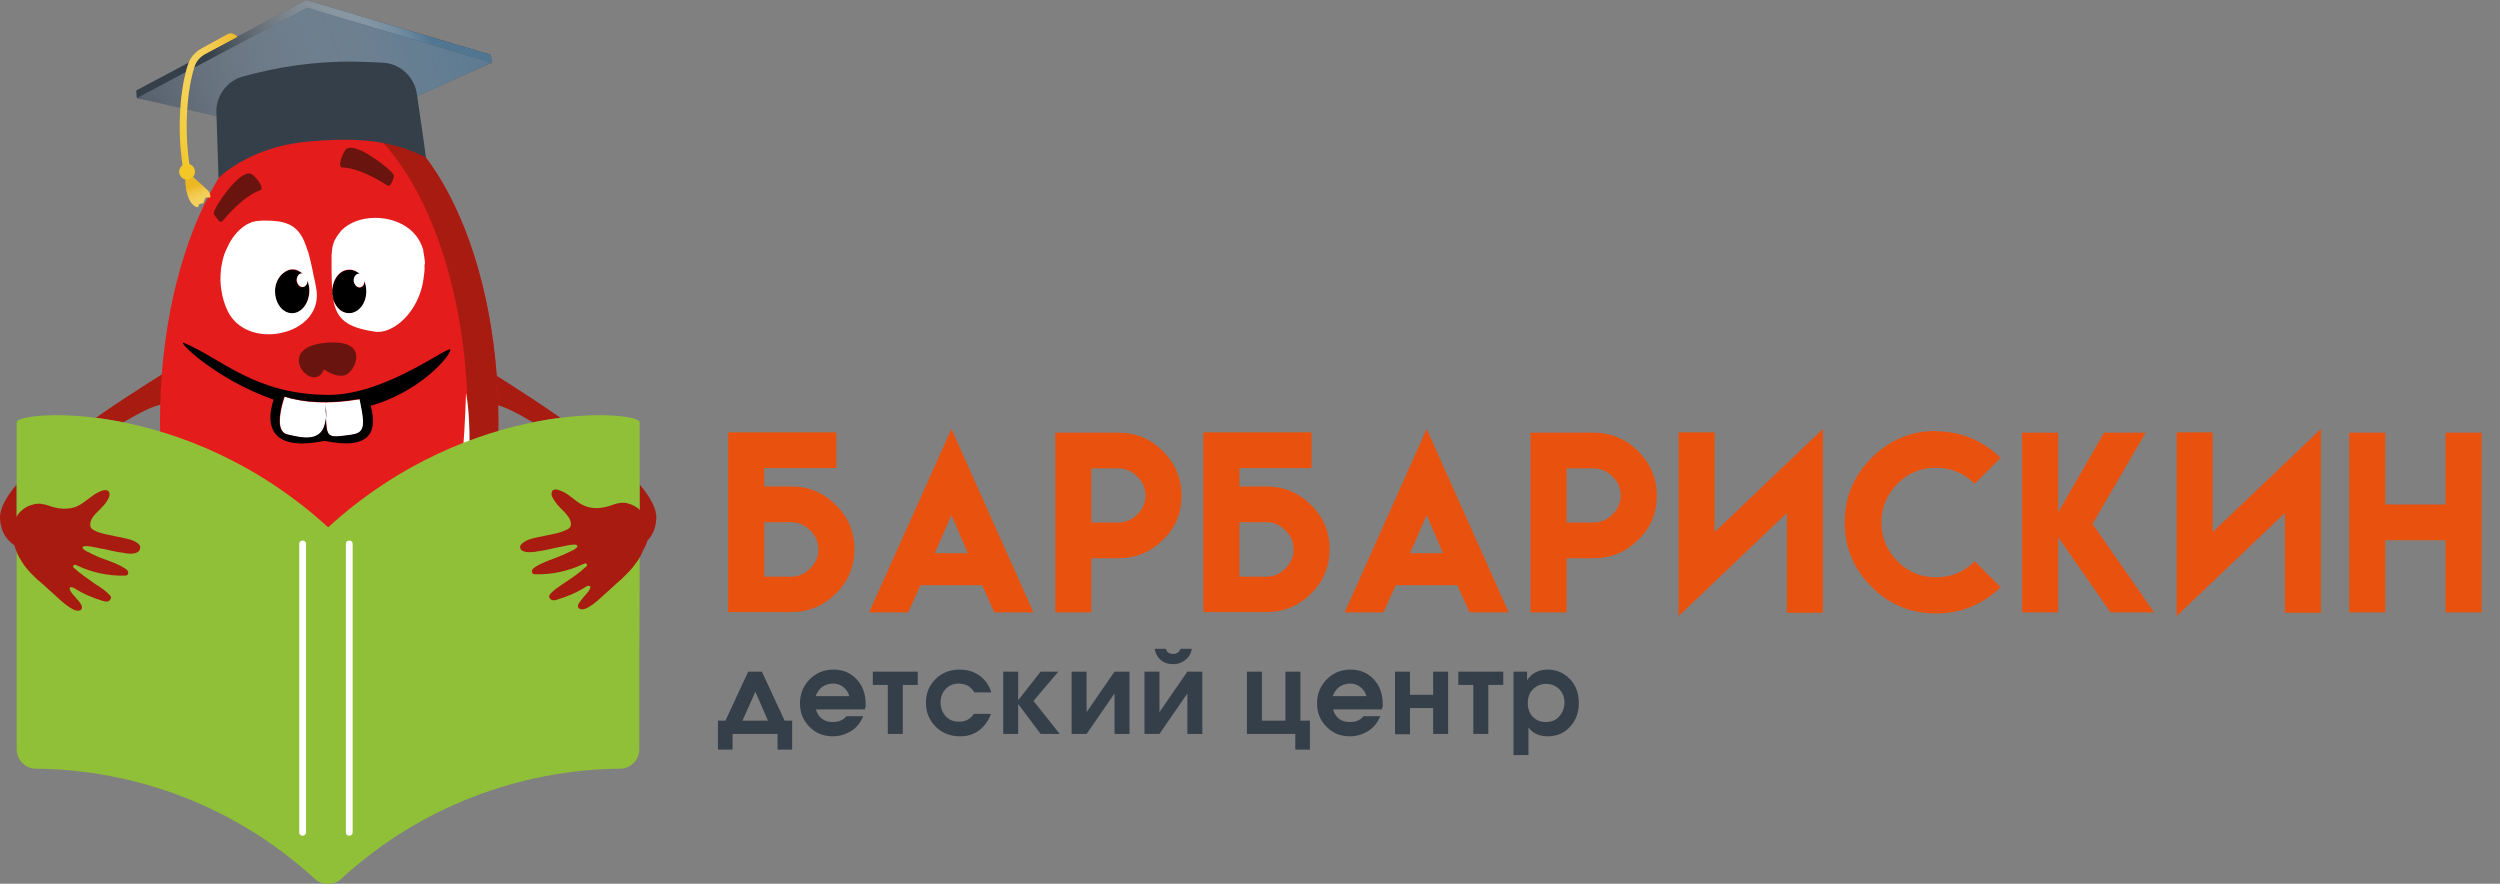 <?xml version="1.0" encoding="UTF-8"?> <svg xmlns="http://www.w3.org/2000/svg" xmlns:xlink="http://www.w3.org/1999/xlink" version="1.1" id="Слой_1" x="0px" y="0px" viewBox="0 0 734.4 259.6" style="enable-background:new 0 0 734.4 259.6;" xml:space="preserve"><rect x="0" y="0" width="734.4" height="259.6" fill="#808080" stroke="none"/> <style type="text/css"> .st0{fill:#E9520E;} .st1{fill:#343F4A;} .st2{fill:#A81B10;} .st3{fill:#E41D1C;} .st4{fill:#AB0F09;} .st5{fill:#6B6B6B;} .st6{fill:#FFFFFF;} .st7{fill:#6A1410;} .st8{fill:url(#XMLID_2_);} .st9{fill:#45505D;} .st10{fill:url(#XMLID_3_);} .st11{fill:#F2C727;} .st12{fill:url(#XMLID_4_);} .st13{fill:url(#XMLID_5_);} .st14{fill:#90C037;} </style> <g> <g> <g> <path class="st0" d="M224.5,142.9h7.9c5.1,0,9.5,1.8,13.1,5.4c3.6,3.5,5.5,7.9,5.5,13c0,5.1-1.8,9.5-5.5,13.1 c-3.6,3.6-8,5.4-13.1,5.4h-18.5v-52.8h31.8v10.5h-21.2V142.9z M224.5,169.4h7.9c2.2,0,4-0.8,5.6-2.4c1.6-1.6,2.4-3.4,2.4-5.6 c0-2.2-0.8-4-2.4-5.6c-1.6-1.6-3.4-2.4-5.6-2.4l-7.9,0V169.4z"></path> <path class="st0" d="M279.5,126l24.1,53.9h-11.5l-3.6-8h-18.1l-3.6,8h-11.5L279.5,126z M284.3,162.5l-4.8-11.2l-4.9,11.2H284.3z"></path> <path class="st0" d="M310,127.1h18.5c5.1,0,9.5,1.8,13.1,5.4c3.6,3.6,5.5,8,5.5,13.1c0,5.2-1.8,9.5-5.5,13 c-3.6,3.6-8,5.4-13.1,5.4h-7.9v15.9H310V127.1z M334.1,140c-1.6-1.6-3.4-2.4-5.6-2.4h-7.9v15.9l7.9,0c2.2,0,4-0.8,5.6-2.4 c1.6-1.6,2.4-3.4,2.4-5.6C336.4,143.4,335.7,141.5,334.1,140z"></path> <path class="st0" d="M364.1,142.9h7.9c5.1,0,9.5,1.8,13.1,5.4c3.6,3.5,5.5,7.9,5.5,13c0,5.1-1.8,9.5-5.5,13.1 c-3.6,3.6-8,5.4-13.1,5.4h-18.5v-52.8h31.8v10.5h-21.2V142.9z M364.1,169.4h7.9c2.2,0,4-0.8,5.6-2.4c1.6-1.6,2.4-3.4,2.4-5.6 c0-2.2-0.8-4-2.4-5.6c-1.6-1.6-3.4-2.4-5.6-2.4l-7.9,0V169.4z"></path> <path class="st0" d="M419.1,126l24.1,53.9h-11.5l-3.6-8H410l-3.6,8H395L419.1,126z M423.9,162.5l-4.8-11.2l-4.9,11.2H423.9z"></path> <path class="st0" d="M449.6,127.1h18.5c5.1,0,9.5,1.8,13.1,5.4c3.6,3.6,5.5,8,5.5,13.1c0,5.2-1.8,9.5-5.5,13 c-3.6,3.6-8,5.4-13.1,5.4h-7.9v15.9h-10.6V127.1z M473.7,140c-1.6-1.6-3.4-2.4-5.6-2.4h-7.9v15.9l7.9,0c2.2,0,4-0.8,5.6-2.4 c1.6-1.6,2.4-3.4,2.4-5.6C476.1,143.4,475.3,141.5,473.7,140z"></path> <path class="st0" d="M535.5,126v54h-10.6v-29.3l-31.8,30.3v-54h10.6v29.3L535.5,126z"></path> <path class="st0" d="M568.7,180.2c-7.4,0-13.7-2.6-18.9-7.8c-5.2-5.2-7.9-11.5-7.9-18.9c0-7.4,2.6-13.7,7.9-19 c5.3-5.3,11.6-7.9,18.9-7.9l0,0.1c7.2,0,13.6,2.6,19,7.8l-7.6,7.6c-3.2-3.1-7-4.7-11.4-4.7c-4.5,0-8.2,1.6-11.3,4.7 c-3.1,3.2-4.7,7-4.7,11.4c0,4.4,1.6,8.2,4.7,11.4c3.1,3.1,6.9,4.7,11.3,4.7c4.5,0,8.3-1.6,11.4-4.7l7.6,7.6 C582.4,177.6,576.1,180.2,568.7,180.2z"></path> <path class="st0" d="M604.6,127.1v23.4l13.5-23.4h12.2l-15.6,26.8l18.1,26H620l-15.4-22.1v22.1h-10.6v-52.8H604.6z"></path> <path class="st0" d="M681.8,126v54h-10.6v-29.3l-31.8,30.3v-54H650v29.3L681.8,126z"></path> <path class="st0" d="M700.7,127.1v21.1h17.7v-21.1H729v52.8h-10.6v-21.2h-17.7v21.2h-10.6v-52.8H700.7z"></path> </g> </g> <g> <path class="st1" d="M223.8,197.3l6.7,14.4h2.2v8.5h-4.3v-4.6h-13.2v4.6h-4.3v-8.5h2.2l6.7-14.4H223.8z M218.1,211.7h7.5l-3.7-8.5 L218.1,211.7z"></path> <path class="st1" d="M254.1,208.4h-14.4c0.3,1.1,0.8,2,1.7,2.7c0.9,0.7,1.9,1,3.1,1c0.9,0,1.7-0.1,2.4-0.4 c0.7-0.3,1.3-0.7,1.7-1.3h5c-0.8,1.8-1.9,3.3-3.5,4.3c-1.6,1-3.4,1.6-5.4,1.6c-2.8,0-5.1-0.9-6.9-2.8c-1.9-1.9-2.8-4.1-2.8-6.9 c0-2.7,0.9-5,2.8-7c1.9-1.9,4.2-2.9,7-2.9c2.8,0,5,0.9,6.8,2.8c1.8,1.9,2.6,4.2,2.7,7c0,0.4,0,0.8,0,1.1 C254.1,207.9,254.1,208.2,254.1,208.4z M239.6,204.5h9.9c-0.3-1.1-0.9-2-1.8-2.7c-0.9-0.7-1.9-1-3-1c-1.2,0-2.3,0.4-3.2,1 C240.6,202.5,240,203.4,239.6,204.5z"></path> <path class="st1" d="M256.4,197.3h13.2v3.9h-4.4v14.4h-4.4v-14.4h-4.4V197.3z"></path> <path class="st1" d="M286.1,209.7h5c-0.7,2-1.9,3.6-3.4,4.8c-1.6,1.2-3.4,1.8-5.6,1.8c-2.9,0-5.3-0.9-7.2-2.8 c-1.9-1.9-2.9-4.2-2.9-7.1c0-2.7,0.9-5,2.8-6.9s4.3-2.8,7.1-2.8c2.3,0,4.2,0.6,5.9,1.8c1.6,1.2,2.8,2.8,3.4,4.9h-5 c-0.4-0.8-1-1.4-1.8-1.9c-0.7-0.4-1.6-0.6-2.6-0.7c-1.7,0-3,0.5-4,1.6c-1,1.1-1.5,2.4-1.5,3.9c0,1.6,0.5,3,1.5,4.1 c1,1.1,2.3,1.6,4,1.6c0.9,0,1.8-0.2,2.5-0.6S285.6,210.5,286.1,209.7z"></path> <path class="st1" d="M294.7,215.6v-18.3h4.4v8.4l6.6-8.4h5.2l-7.3,8.6l7.7,9.7h-5.6l-6.6-8.8v8.8H294.7z"></path> <path class="st1" d="M314.8,197.3h4.4v11.9l8.2-11.9h4.4v18.3h-4.4v-11.9l-8.2,11.9h-4.4V197.3z"></path> <path class="st1" d="M336.2,197.3h4.4v11.9l8.2-11.9h4.4v18.3h-4.4v-11.9l-8.2,11.9h-4.4V197.3z M339.2,190.6h3.3 c0.1,0.5,0.4,0.9,0.7,1.1c0.4,0.3,0.9,0.4,1.4,0.4c0.5,0,1-0.1,1.4-0.4c0.4-0.3,0.6-0.6,0.8-1.1h3.3c-0.2,1.3-0.8,2.4-1.8,3.2 s-2.2,1.3-3.7,1.3c-1.5,0-2.7-0.4-3.7-1.3S339.4,191.9,339.2,190.6z"></path> <path class="st1" d="M366.3,197.3h4.4v14.4h6.9v-14.4h4.4v14.4h2.8v8.5h-4.3v-4.6h-14.2V197.3z"></path> <path class="st1" d="M406,208.4h-14.4c0.3,1.1,0.8,2,1.7,2.7c0.9,0.7,1.9,1,3.1,1c0.9,0,1.7-0.1,2.4-0.4c0.7-0.3,1.3-0.7,1.7-1.3 h5c-0.8,1.8-1.9,3.3-3.5,4.3c-1.6,1-3.4,1.6-5.4,1.6c-2.8,0-5.1-0.9-6.9-2.8c-1.9-1.9-2.8-4.1-2.8-6.9c0-2.7,0.9-5,2.8-7 c1.9-1.9,4.2-2.9,7-2.9c2.8,0,5,0.9,6.8,2.8c1.8,1.9,2.6,4.2,2.7,7c0,0.4,0,0.8,0,1.1C406,207.9,406,208.2,406,208.4z M391.5,204.5h9.9c-0.3-1.1-0.9-2-1.8-2.7c-0.9-0.7-1.9-1-3-1c-1.2,0-2.3,0.4-3.2,1C392.5,202.5,391.9,203.4,391.5,204.5z"></path> <path class="st1" d="M409.8,197.3h4.4v6.8h6.8v-6.8h4.4v18.3H421V208h-6.8v7.7h-4.4V197.3z"></path> <path class="st1" d="M428.4,197.3h13.2v3.9h-4.4v14.4h-4.4v-14.4h-4.4V197.3z"></path> <path class="st1" d="M444.6,221.8v-24.5h4v2.4h0.1c0.6-0.9,1.3-1.6,2.4-2.2c1-0.5,2.2-0.8,3.5-0.8c2.6,0,4.7,0.9,6.5,2.7 c1.8,1.8,2.7,4.2,2.7,7.1c0,2.7-0.8,5-2.5,6.9c-1.7,1.9-3.9,2.9-6.7,2.9c-1.1,0-2.1-0.2-3.1-0.6s-1.8-1.1-2.5-2H449v8.1H444.6z M454.2,200.9c-1.6,0-2.9,0.6-3.9,1.6c-1,1-1.5,2.4-1.5,4c0,1.7,0.5,3.1,1.5,4.1c1,1,2.2,1.5,3.8,1.5c1.6,0,2.9-0.5,3.9-1.6 c1-1.1,1.5-2.4,1.6-4c0-1.6-0.5-2.9-1.5-4C457,201.4,455.7,200.9,454.2,200.9z"></path> </g> <g> <g> <path class="st2" d="M36.2,124.1c4.8-2.9,8.9-4.9,11.4-5.3c0,0.1,1.8-0.3,2.7-2.7c0-1.2,0-2.4,0-3.7c0-1.5,0.1-2.9,0.1-4.3 c0,0,0,0,0,0c-0.3,0.4-10.9,6.7-22.2,14.6C30.7,123.1,33.3,123.5,36.2,124.1z"></path> <path class="st2" d="M4.9,148.7v-6.4c-3.1,3.7-5,7.1-4.9,9.9c0.2,4.5,2.4,6.9,4.9,8.4C4.9,154.5,4.9,149.6,4.9,148.7z"></path> </g> <g> <path class="st2" d="M156.6,124.1c-4.8-2.9-8.9-4.9-11.4-5.3c0,0.1-1.8-0.3-2.7-2.7c0-1.2,0-2.4,0-3.7c0-1.5-0.1-2.9-0.1-4.3 c0,0,0,0,0,0c0.3,0.4,10.9,6.7,22.2,14.6C162.1,123.1,159.4,123.5,156.6,124.1z"></path> <path class="st2" d="M187.9,148.7v-6.4c3.1,3.7,5,7.1,4.9,9.9c-0.2,4.5-2.4,6.9-4.9,8.4C187.9,154.5,187.9,149.6,187.9,148.7z"></path> </g> <g> <ellipse class="st3" cx="96.7" cy="123.7" rx="49.7" ry="94.3"></ellipse> <path class="st2" d="M96.7,29.3c-1.5,0-3,0.1-4.5,0.4c25.3,4.3,45.2,44.7,45.2,93.9s-19.9,89.6-45.2,93.9c1.5,0.3,3,0.4,4.5,0.4 c27.4,0,49.7-42.2,49.7-94.3C146.4,71.6,124.1,29.3,96.7,29.3z"></path> <path d="M90.2,82.5c0,1-0.5,1.8-1.3,1.9c-0.8,0.1-1.6-0.7-1.8-1.8c-0.1-1.1,0.5-2.1,1.3-2.2c0.2,0,0.3,0,0.5,0.1 c-0.3-0.4-0.8-0.6-1.2-0.8c-0.6-0.3-1.2-0.5-1.8-0.5c-1.1,0-2,0.5-2.9,1.2c-1.3,1.2-2.2,3-2.3,5.2c0,3.6,2.2,6.4,5,6.5 c2.7,0,5-2.8,5.1-6.4C90.9,84.5,90.7,83.4,90.2,82.5z"></path> <path d="M97.6,85.6c0,3.6,2.2,6.4,5,6.5c2.8,0,5-2.8,5.1-6.4c0-1.1-0.2-2.2-0.6-3.1c0.1,1-0.5,1.8-1.3,1.9 c-0.8,0.1-1.6-0.7-1.8-1.8c-0.1-1.1,0.5-2.1,1.3-2.2c0.2,0,0.3,0,0.5,0.1c-0.8-0.8-1.9-1.3-3-1.3C99.9,79.2,97.7,82.1,97.6,85.6"></path> <path class="st4" d="M59.9,189.8c-0.1-0.3-0.2-0.5-0.3-0.8c0,0,0,0,0,0C59.7,189.3,59.8,189.5,59.9,189.8"></path> <path class="st4" d="M140.7,105.4c0,0.1,0,0.1,0,0.2c0,0.2,0,0.3,0.1,0.5C140.7,105.9,140.7,105.7,140.7,105.4"></path> <path class="st5" d="M106,27.7c-0.1,0-0.1,0-0.2-0.1C105.8,27.6,105.9,27.6,106,27.7C105.9,27.7,106,27.7,106,27.7"></path> <path class="st6" d="M97.6,85.6c0,0.2,0.1,0.4,0.1,0.6c0-0.3,0-0.6-0.1-0.8C97.7,85.5,97.6,85.6,97.6,85.6"></path> <path class="st6" d="M98,88.2c0-0.1-0.1-0.3-0.1-0.4C98,87.9,98,88.1,98,88.2"></path> <path class="st6" d="M97.9,87.8c-0.1-0.5-0.2-1-0.2-1.5C97.8,86.8,97.9,87.3,97.9,87.8"></path> <path class="st6" d="M124.8,76.8c-0.1-0.9-0.2-1.8-0.4-2.7c0,0,0,0,0,0c-0.1-0.3,0-0.6-0.1-0.8c-0.2-0.7-0.5-1.4-0.8-2 c-2.4-5-8.1-7.3-13.2-7.3c-4,0-7.7,1.3-10,3.7c-0.3,0.3-0.5,0.7-0.8,1c-0.4,0.6-0.8,1.1-1.1,1.7c0,0,0,0,0,0 c-0.5,1-0.8,2.2-0.9,3.4c0,0,0,0,0,0c0,0.4-0.1,0.8-0.1,1.2v1.7c0,0.8,0,1.5,0,2.2c0,2.5,0.1,4.6,0.2,6.5 c0.1-3.5,2.3-6.3,5.1-6.2c1.1,0,2.2,0.5,3,1.3c-0.2-0.1-0.3-0.1-0.5-0.1c-0.8,0.2-1.4,1.1-1.3,2.2c0.2,1.1,1,1.9,1.8,1.8 c0.8-0.1,1.4-0.9,1.3-1.9c0.4,0.9,0.6,2,0.6,3.1c0,3.6-2.3,6.4-5.1,6.4c-2.1,0-3.8-1.6-4.6-3.9c1,5.5,3.8,8.1,12.1,9.3 c0.3,0.1,0.7,0.1,1,0.1c3.1,0,6.6-2.1,9.3-5.6c2.2-2.9,3.6-6.3,4.1-9.9c0.2-1.4,0.4-2.8,0.3-4.2 C124.9,77.5,124.8,77.1,124.8,76.8"></path> <path class="st6" d="M85.8,92L85.8,92c-2.8,0-5-2.9-5-6.5c0-2.2,0.9-4,2.3-5.2c0.8-0.7,1.8-1.2,2.9-1.2c0.6,0,1.3,0.2,1.8,0.5 c0.4,0.2,0.8,0.5,1.2,0.8c-0.2-0.1-0.3-0.1-0.5-0.1c-0.8,0.1-1.4,1.1-1.3,2.2c0.2,1.1,1,1.9,1.8,1.8c0.8-0.1,1.4-0.9,1.3-1.9 c0.4,0.9,0.6,2,0.6,3.1C90.8,89.1,88.6,92,85.8,92 M92.8,84.2l-0.3-1.6c-0.3-1.2-0.5-2.2-0.7-3.3c-0.4-1.9-0.8-3.6-1.2-5.1 c0-0.1,0-0.1-0.1-0.2c-0.4-1.3-0.8-2.3-1.2-3.3c0,0,0,0,0,0c-0.2-0.5-0.5-1-0.8-1.5c-1.9-3.1-4.8-4.4-10.3-4.4 c-0.8,0-1.6,0-2.4,0.1c-3,0.2-6.1,2.5-8.3,6.3c-0.4,0.8-0.8,1.6-1.2,2.5c-0.1,0.3-0.3,0.7-0.4,1c0,0,0,0,0,0 c-0.4,1.2-0.7,2.5-0.9,3.8c-0.1,0.3-0.1,0.7-0.1,1c-0.2,1.8-0.2,3.6,0.1,5.5c0.3,2.2,0.9,4.4,2,6.6c2.1,4.1,6.5,6.6,11.9,6.6h0 c4.8,0,9.5-2,12-5.2C92.9,90.5,93.5,87.5,92.8,84.2z"></path> <path class="st6" d="M83.1,118.3c-0.8,2.9-2,8.6,1.4,9.4c4,0.9,10.7,2.9,11.3-4.8c0-0.7,0-1.4-0.1-2.2c0-0.6,0-1.1-0.1-1.8 c0.1,0.7,0.1,1.2,0.2,1.8c0,0.8,0,1.5,0,2.2c0.2,5.1,0.5,5.7,5.1,5.2c5-0.6,6.8-0.5,5.4-8.3c-0.1-0.8-0.3-1.6-0.5-2.5 c-9.6,1.6-16.3,1-22.1-0.7C83.6,116.6,83.4,117.3,83.1,118.3"></path> <path d="M100.8,128L100.8,128c-4.5,0.6-4.9-0.1-5.1-5.2c-0.6,7.7-7.3,5.7-11.3,4.8c-3.4-0.7-2.2-6.5-1.4-9.4 c0.3-1,0.5-1.7,0.5-1.7c5.8,1.7,12.5,2.3,22.1,0.7c0.2,1,0.4,1.7,0.5,2.5C107.7,127.5,105.8,127.4,100.8,128 M80.4,117.4 c-1.2,3.4-4.4,16.1,14.9,12.1c14,2.9,15.5-3.1,13.6-10.3c13.5-3.8,22.6-13.5,23.4-16.3c0.7-2.5-18.4,13.1-35.7,13.1 c-21.6,0-31.6-10.7-42.4-15.2C51.2,99.4,62.9,111.3,80.4,117.4z"></path> <path d="M95.6,118.9c0,0.7,0.1,1.2,0.1,1.8c0,0.8,0.1,1.5,0.1,2.2c0.1-0.7,0-1.4,0-2.2C95.7,120.1,95.7,119.5,95.6,118.9"></path> <path class="st7" d="M65.4,64.9c0.7-0.8,5.9-7.2,11-9c1.7-0.6-1.8-4.7-2.8-4.9c-1.7-0.5-4.6,2.1-6.8,5c-1.8,2.2-4.1,5.8-4,6.7 c0,0.4,0.5,0.9,0.9,1.4C64.1,64.8,64.9,65.6,65.4,64.9"></path> <path class="st7" d="M100.6,49.2c5.4,0.2,12.3,4.7,13.2,5.3c0.7,0.4,1.2-0.6,1.5-1.4c0.2-0.6,0.5-1.1,0.4-1.6 c-0.2-0.8-3.5-3.6-5.9-5.1c-3-2.1-6.5-3.7-8-2.7C101,44.2,98.8,49.2,100.6,49.2"></path> <path class="st7" d="M94.8,100.8c-14.4,1.8-2.7,15.4,0.4,7.7c0,0,3.3,2.6,6.2,1.7C104.4,109.3,109.3,99,94.8,100.8"></path> <path class="st6" d="M136.9,115.4c0.7,3.8,0.9,7.6,1,11.4c0.1,3.8,0,7.6-0.3,11.4c-0.3,3.8-0.8,7.6-1.5,11.3 c-0.7,3.8-1.6,7.5-2.7,11.1c0.3-3.8,0.8-7.6,1.2-11.3c0.4-3.8,0.7-7.5,1-11.3c0.3-3.8,0.5-7.5,0.8-11.3 C136.6,123,136.8,119.2,136.9,115.4z"></path> <g> <g id="XMLID_00000109010608411526400410000003329704078292660368_"> <polygon id="XMLID_00000111904002389400827570000015059133122910882445_" class="st1" points="93.8,38.9 40.2,28.8 40,26.6 89.9,0 144.2,16.1 144.4,18.4 "></polygon> <linearGradient id="XMLID_2_" gradientUnits="userSpaceOnUse" x1="497.661" y1="-1169.57" x2="561.309" y2="-1169.57" gradientTransform="matrix(0.93 -0.368 0.368 0.93 32.756 1300.735)"> <stop offset="1.612900e-02" style="stop-color:#FFFFFF;stop-opacity:0"></stop> <stop offset="0.167" style="stop-color:#FBFCFD;stop-opacity:0.154"></stop> <stop offset="0.317" style="stop-color:#EFF3F5;stop-opacity:0.305"></stop> <stop offset="0.466" style="stop-color:#DBE3E9;stop-opacity:0.457"></stop> <stop offset="0.614" style="stop-color:#BFCDD7;stop-opacity:0.608"></stop> <stop offset="0.762" style="stop-color:#9CB1C1;stop-opacity:0.758"></stop> <stop offset="0.908" style="stop-color:#708FA6;stop-opacity:0.907"></stop> <stop offset="1" style="stop-color:#517692"></stop> </linearGradient> <polygon id="XMLID_00000043432689368227281220000004196029038377806220_" class="st8" points="93.8,38.9 40.2,28.8 40,26.6 89.9,0 144.2,16.1 144.4,18.4 "></polygon> <polygon id="XMLID_00000142883203007104955010000002879787312616732597_" class="st9" points="94,41.1 40.2,28.8 90.2,2.3 144.4,18.4 "></polygon> <linearGradient id="XMLID_3_" gradientUnits="userSpaceOnUse" x1="459.182" y1="-1167.381" x2="595.284" y2="-1167.381" gradientTransform="matrix(0.93 -0.368 0.368 0.93 32.756 1300.735)"> <stop offset="1.612900e-02" style="stop-color:#FFFFFF;stop-opacity:0"></stop> <stop offset="0.177" style="stop-color:#DAE2E8;stop-opacity:0.164"></stop> <stop offset="0.46" style="stop-color:#A0B4C3;stop-opacity:0.451"></stop> <stop offset="0.701" style="stop-color:#7592A9;stop-opacity:0.696"></stop> <stop offset="0.888" style="stop-color:#5B7E98;stop-opacity:0.887"></stop> <stop offset="1" style="stop-color:#517692"></stop> </linearGradient> <polygon id="XMLID_00000026860973716057922110000006328808198134775732_" class="st10" points="94,41.1 40.2,28.8 90.2,2.3 144.4,18.4 "></polygon> </g> <path id="XMLID_00000078014916979970495120000001549565314317637005_" class="st1" d="M112.3,18.4l-4.5-0.2 c-11.2-0.5-22.3,0.7-33.1,3.4l-3.1,0.8c-5.1,1.3-8.5,6.1-8,11.4l0.6,18.5c0-0.1,8.9-8.9,25.2-10.6c16.2-1.6,25.9-0.3,35.7,4.5 c0.1,0-2.6-18.3-2.6-18.3C121.9,22.7,117.6,18.6,112.3,18.4z"></path> <g id="XMLID_00000111875339577901746010000005156661896013584830_"> <path id="XMLID_00000124874363791597131930000015956146720002208152_" class="st11" d="M58.1,60.9c0.1-0.1,0.1-0.2,0.2-0.3 c0.1-0.2,0-0.4,0.2-0.6c0.3-0.3,0.8-0.1,1.1-0.3c0.5-0.3,0.3-1.2,0.8-1.6c0.2-0.2,0.6-0.1,0.9-0.1c0.2,0,0.4,0,0.5-0.1 c0-0.8-0.3-1.6-1-2.2l-5.2-4.6l-1,0c0,0-0.7,5.1,1.6,8.5C56.8,60.3,57.4,60.8,58.1,60.9z"></path> <linearGradient id="XMLID_4_" gradientUnits="userSpaceOnUse" x1="481.648" y1="-1140.372" x2="481.648" y2="-1149.562" gradientTransform="matrix(0.93 -0.368 0.368 0.93 32.756 1300.735)"> <stop offset="0" style="stop-color:#FFFFFF;stop-opacity:0"></stop> <stop offset="1" style="stop-color:#EDB722"></stop> </linearGradient> <path id="XMLID_00000160899626270338330120000006559605403540986046_" class="st12" d="M58.1,60.9c0.1-0.1,0.1-0.2,0.2-0.3 c0.1-0.2,0-0.4,0.2-0.6c0.3-0.3,0.8-0.1,1.1-0.3c0.5-0.3,0.3-1.2,0.8-1.6c0.2-0.2,0.6-0.1,0.9-0.1c0.2,0,0.4,0,0.5-0.1 c0-0.8-0.3-1.6-1-2.2l-5.2-4.6l-1,0c0,0-0.7,5.1,1.6,8.5C56.8,60.3,57.4,60.8,58.1,60.9z"></path> <g id="XMLID_00000049210062054984941370000009990464087523179907_"> <path id="XMLID_00000075163306607082889130000014603888496525020036_" class="st11" d="M55.1,49.8c-0.1,0-0.1,0-0.2,0.1 c-0.5,0.1-1.1-0.3-1.2-0.8c-2.2-14.2,0.1-26.3,1.6-30.3c0.7-2,2.1-3.6,4-4.6L67,10c1.4-0.6,2.7,0.8,2.7,0.8l-2.8,1.5l-6.7,3.6 c-1.4,0.8-2.5,2-3,3.5c-1.4,3.8-3.6,15.5-1.5,29.3C55.8,49.2,55.5,49.6,55.1,49.8z"></path> </g> <g id="XMLID_00000059273042000366973220000010537027436238360488_"> <linearGradient id="XMLID_5_" gradientUnits="userSpaceOnUse" x1="480.227" y1="-1171.213" x2="509.191" y2="-1171.213" gradientTransform="matrix(0.93 -0.368 0.368 0.93 32.756 1300.735)"> <stop offset="0" style="stop-color:#FFFFFF;stop-opacity:0"></stop> <stop offset="1" style="stop-color:#EDB722"></stop> </linearGradient> <path id="XMLID_00000160155723684745916880000010627626958335566231_" class="st13" d="M55.1,49.8c-0.1,0-0.1,0-0.2,0.1 c-0.5,0.1-1.1-0.3-1.2-0.8c-2.2-14.2,0.1-26.3,1.6-30.3c0.7-2,2.1-3.6,4-4.6L67,10c1.4-0.6,2.7,0.8,2.7,0.8l-2.8,1.5l-6.7,3.6 c-1.4,0.8-2.5,2-3,3.5c-1.4,3.8-3.6,15.5-1.5,29.3C55.8,49.2,55.5,49.6,55.1,49.8z"></path> </g> <path id="XMLID_00000142859187804461297040000004207323244099632018_" class="st11" d="M57.1,49.6c0.5,1.2-0.1,2.5-1.3,3 c-1.2,0.5-2.5-0.1-3-1.3s0.1-2.5,1.3-3C55.3,47.8,56.7,48.4,57.1,49.6z"></path> </g> </g> </g> <g> <path class="st14" d="M187.9,148.7V124c0-3.2-49.2-7.7-91.5,30.9C54.1,116.3,4.9,120.8,4.9,124v24.7c0,2.7,0,39.7,0,42.4v29 c0,3.1,2.5,5.7,5.6,5.7c29.5,0.3,58.8,11.1,82,32.4c2.2,2,5.5,2,7.7,0c23.2-21.3,52.6-32.1,82-32.4c3.1,0,5.6-2.6,5.6-5.7v-29 C187.9,188.3,187.9,151.4,187.9,148.7z"></path> </g> <path class="st6" d="M88.9,245.5c-0.6,0-1-0.4-1-1v-84.7c0-0.6,0.4-1,1-1s1,0.4,1,1v84.7C89.9,245.1,89.4,245.5,88.9,245.5z"></path> <path class="st6" d="M102.6,245.5c-0.6,0-1-0.4-1-1v-84.7c0-0.6,0.4-1,1-1s1,0.4,1,1v84.7C103.6,245.1,103.1,245.5,102.6,245.5z"></path> <path class="st2" d="M39.5,159c-0.8-0.4-1.6-0.6-2.4-0.8c-0.2,0-0.4-0.1-0.5-0.1c-1-0.2-2-0.4-2.9-0.6c-0.9-0.2-1.9-0.4-2.8-0.6 c-1.4-0.3-2.5-0.7-3.4-1.2c-0.6-0.3-1-0.8-1-1.4c-0.1-1.5,1-2.8,1.9-3.7c0.2-0.2,0.4-0.4,0.5-0.5c0.6-0.6,1.2-1.2,1.7-1.8 c0.7-0.8,1.1-1.5,1.4-2.2c0.2-0.5,0.3-1.1,0-1.6c-0.2-0.3-0.5-0.5-0.8-0.5c-0.8-0.1-1.8,0.3-2.5,0.7c-1,0.5-1.9,1.2-2.8,1.9 l-0.4,0.3c-1.3,1-2.7,2-4.3,2.3c-0.2,0-0.3,0.1-0.5,0.1c-1.4,0.2-2.9,0.2-4.5-0.2c-0.6-0.1-1.2-0.3-1.7-0.5 c-0.8-0.3-1.6-0.5-2.5-0.6c-0.7-0.1-1.3,0-1.9,0.1c-3.2,0.7-5.5,2.9-6.1,6c-0.5,2.5-0.2,5.4,0.9,8c0.4,1.1,1,2.1,1.7,3.2 c0.7,1.1,1.6,2.2,2.7,3.3c0.5,0.5,1,1,1.5,1.5c0.3,0.2,0.5,0.5,0.8,0.7l0.1,0c0.1,0.1,0.1,0.1,0.2,0.2l0.1,0.1 c0.1,0.1,0.1,0.2,0.3,0.3c0.2,0.1,0.3,0.3,0.5,0.4c0.1,0.1,0.2,0.2,0.2,0.2l4.2,3.8c1.4,1.3,2.9,2.6,4.7,3.4 c0.3,0.1,0.6,0.2,1,0.2c0.4,0,0.8-0.1,1-0.4c0.2-0.2,0.3-0.6,0-1.3c-0.4-0.8-1.1-1.5-1.7-2.2c-0.3-0.3-0.5-0.6-0.8-0.9 c-0.6-0.7-1.1-1.6-0.9-1.9c0.1-0.2,0.2-0.2,0.5-0.2c0.2,0,0.4,0.1,0.7,0.2c2.6,1.7,5.5,2.9,8.4,3.8c0.5,0.1,1,0.3,1.5,0.2 c0.5-0.1,1-0.6,1-1.1c0-0.4-0.2-0.7-0.5-0.9c-1-1.1-2.3-2-3.6-2.8c-0.2-0.1-0.4-0.3-0.6-0.4c-2-1.4-4.2-2.9-6.1-4.6 c-0.1-0.1-0.2-0.2-0.3-0.3c0-0.1,0-0.3,0-0.4c0.1-0.1,0.2-0.2,0.4-0.3c0.3,0,0.6,0.1,0.9,0.3c4.3,2,9,3,13.7,2.9 c0.3,0,0.7,0,0.9-0.2c0.4-0.3,0.3-0.9,0.1-1.2c-0.2-0.4-0.6-0.6-0.9-0.8c-1.7-1.1-3.7-1.8-5.6-2.5c-1.7-0.6-3.4-1.3-5-2.2 c-0.1,0-0.2-0.1-0.3-0.1c-0.7-0.4-1.6-0.9-1.4-1.4c0.2-0.4,1.6-0.4,4.2,0.2c0.7,0.2,1.4,0.3,2.1,0.4c0.9,0.2,1.8,0.4,2.7,0.6 c0.9,0.2,1.9,0.4,3,0.5c0.1,0,0.3,0,0.4,0.1c1.2,0.2,2.7,0.3,3.7-0.3c0.4-0.2,0.6-0.6,0.7-0.9C41.6,160.1,40.1,159.3,39.5,159z"></path> <path class="st2" d="M190.2,153.8c-0.7-3.1-2.9-5.3-6.1-6c-0.2-0.1-0.5-0.1-0.8-0.1c-1.3-0.1-2.4,0.3-3.6,0.7 c-0.5,0.2-1.1,0.4-1.7,0.5c-1.6,0.4-3.1,0.5-4.5,0.2c-0.2,0-0.3-0.1-0.5-0.1c-1.7-0.4-3.1-1.3-4.3-2.3l-0.4-0.3 c-0.9-0.7-1.8-1.4-2.8-1.9c-0.7-0.3-1.7-0.8-2.5-0.7c-0.4,0.1-0.7,0.2-0.8,0.5c-0.3,0.5-0.2,1.2,0,1.6c0.3,0.7,0.8,1.4,1.4,2.2 c0.5,0.6,1.1,1.2,1.7,1.8c0.2,0.2,0.4,0.4,0.5,0.5c0.9,1,2,2.2,1.9,3.7c0,0.6-0.4,1.1-1,1.4c-1,0.5-2.1,0.9-3.4,1.2 c-0.9,0.2-1.9,0.4-2.8,0.6c-1,0.2-2,0.4-2.9,0.6c-0.2,0-0.4,0.1-0.5,0.1c-0.8,0.2-1.7,0.4-2.4,0.8c-0.6,0.3-2.1,1.1-1.9,2.1 c0.1,0.4,0.3,0.7,0.7,0.9c1.1,0.6,2.6,0.4,3.7,0.3c0.1,0,0.3,0,0.4-0.1c1.1-0.1,2-0.3,3-0.5c0.9-0.2,1.8-0.4,2.7-0.6 c0.7-0.1,1.4-0.3,2.1-0.4c2.5-0.6,3.9-0.7,4.2-0.2c0.2,0.5-0.7,1-1.4,1.4c-0.1,0.1-0.2,0.1-0.3,0.1c-1.6,0.9-3.3,1.5-5,2.2 c-1.9,0.7-3.8,1.4-5.6,2.5c-0.3,0.2-0.7,0.5-0.9,0.8c-0.2,0.4-0.2,0.9,0.1,1.2c0.2,0.2,0.6,0.2,0.9,0.2c4.7,0.1,9.4-0.9,13.7-2.9 c0.3-0.1,0.6-0.3,0.9-0.3c0.2,0,0.3,0.1,0.4,0.3c0.1,0.1,0.1,0.2,0,0.4c0,0.1-0.2,0.3-0.3,0.3c-1.9,1.8-4.1,3.3-6.1,4.6 c-0.2,0.1-0.4,0.3-0.6,0.4c-1.2,0.8-2.5,1.7-3.6,2.8c-0.2,0.3-0.5,0.6-0.5,0.9c0,0.5,0.5,1,1,1.1c0.5,0.1,1,0,1.5-0.2 c3-0.9,5.8-2.1,8.4-3.8c0.3-0.2,0.5-0.2,0.7-0.2c0.3,0,0.5,0.1,0.5,0.2c0.2,0.4-0.4,1.3-0.9,1.9c-0.3,0.3-0.5,0.6-0.8,0.9 c-0.6,0.7-1.2,1.4-1.7,2.2c-0.4,0.7-0.2,1.1,0,1.3c0.2,0.3,0.6,0.4,1,0.4c0.3,0,0.7-0.1,1-0.2c1.8-0.8,3.3-2.1,4.7-3.4l4.2-3.8 c0.1-0.1,0.2-0.2,0.2-0.2c0.2-0.2,0.3-0.3,0.5-0.4c0.2-0.1,0.2-0.2,0.3-0.3c0,0,0.1-0.1,0.1-0.1c0.1-0.1,0.1-0.1,0.2-0.2l0.1,0 c0.1-0.1,0.2-0.1,0.2-0.2l0.2-0.2c0.1-0.1,0.2-0.2,0.3-0.3c0.5-0.5,1-1,1.5-1.5c1.1-1.1,1.9-2.2,2.7-3.3c0.7-1,1.3-2.1,1.7-3.2 C190.5,159.2,190.8,156.3,190.2,153.8z"></path> </g> </g> </svg> 